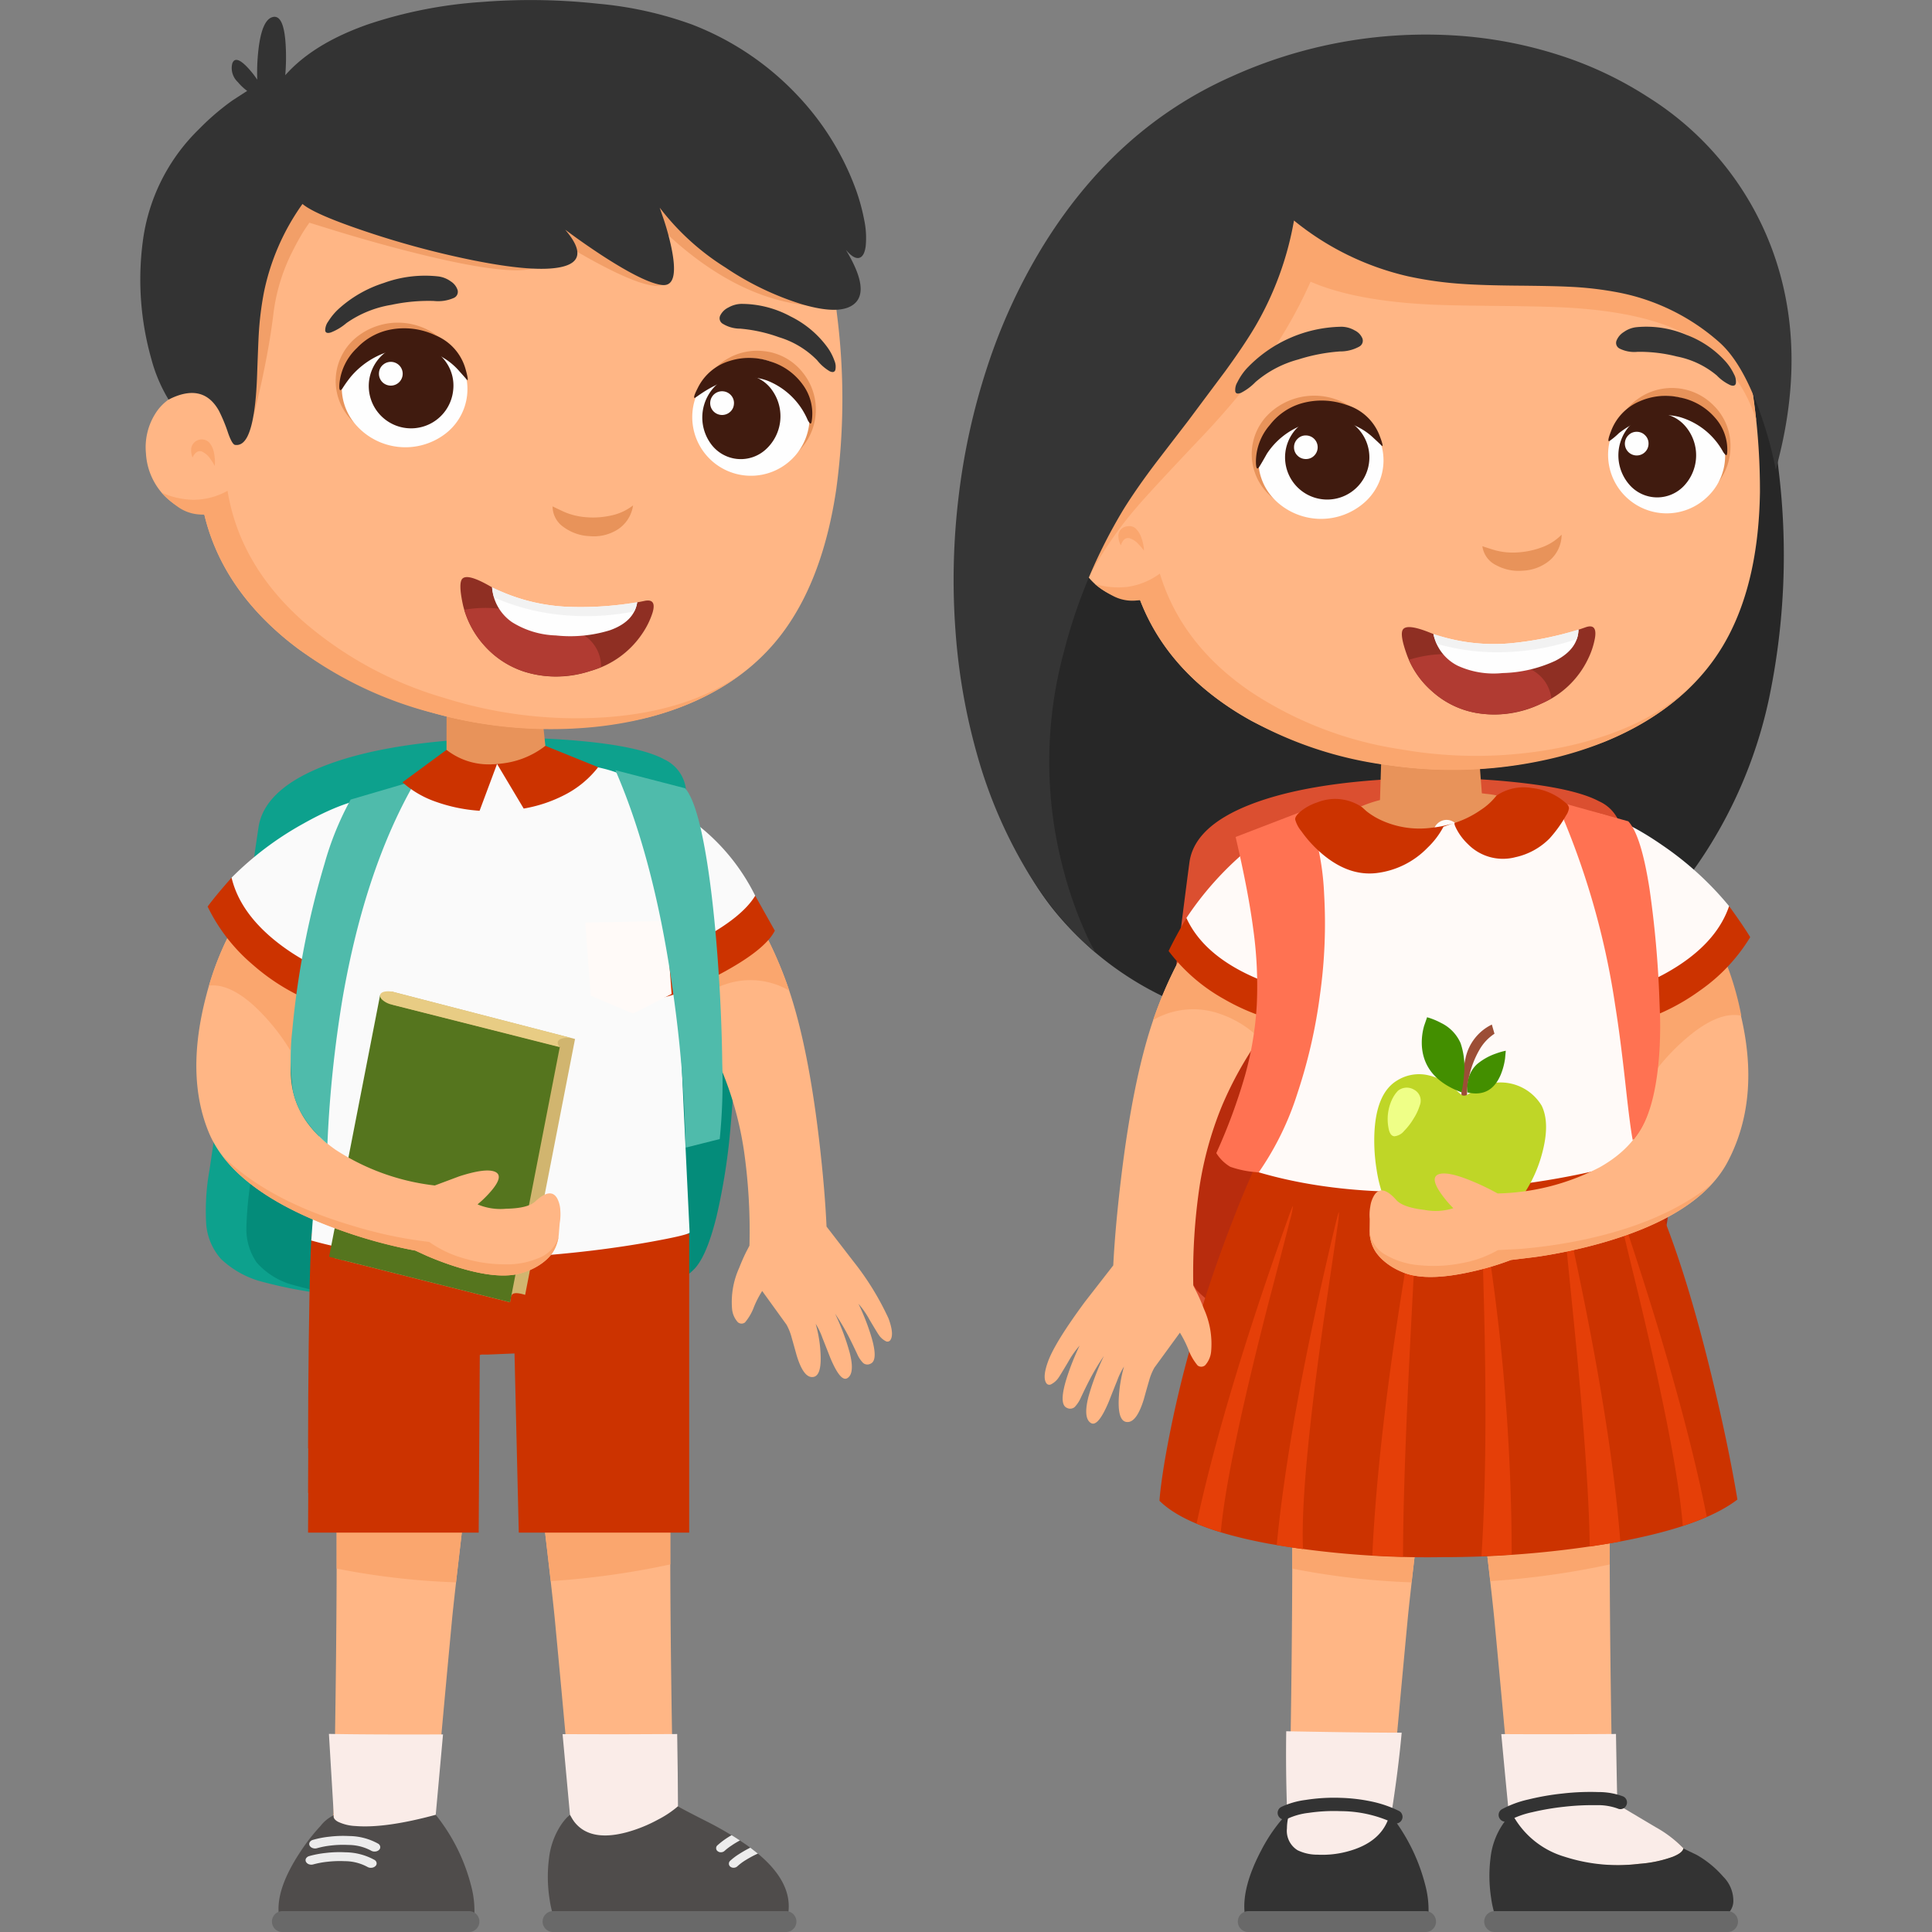 <svg xmlns="http://www.w3.org/2000/svg" xmlns:xlink="http://www.w3.org/1999/xlink" width="274" height="274" viewBox="0 0 274 274">
  <rect x="0" y="0" width="274" height="274" fill="#808080" stroke="none"/>
  <defs>
    <clipPath id="clip-path">
      <rect id="Rectangle_3071" data-name="Rectangle 3071" width="274" height="274" transform="translate(146 959)" fill="#fff" stroke="#707070" stroke-width="1"/>
    </clipPath>
  </defs>
  <g id="Mask_Group_60" data-name="Mask Group 60" transform="translate(-146 -959)" clip-path="url(#clip-path)">
    <g id="Level_01" data-name="Level 01" transform="translate(165.92 959)">
      <g id="Group_12166" data-name="Group 12166" transform="translate(0 0)">
        <path id="Path_4013" data-name="Path 4013" d="M350.623,385.571q2.184,4.893,1.069,18.854-.359,4.4-1.244,11.97-1,8.57-1.244,11.1-1.263,13.389-2.525,27.681a5.126,5.126,0,0,1-.774,4.193,7.12,7.12,0,0,1-3.354,2.414,12.176,12.176,0,0,1-4.3.774,8.02,8.02,0,0,1-3.64-.718,4.517,4.517,0,0,1-2.5-4.037,8.266,8.266,0,0,1,.1-1.852l.175-.774q.221-9.6.35-21.609.258-24.032-.175-36.094-.239-6.773,2.046-11.085a10.016,10.016,0,0,1,5.428-5,8.416,8.416,0,0,1,6.2.065A7.688,7.688,0,0,1,350.623,385.571Z" transform="translate(-305.005 -197.922)" fill="#ffb685" fill-rule="evenodd"/>
        <path id="Path_4014" data-name="Path 4014" d="M350.833,385.571q1.981,4.423,1.272,16.033-.267,4.249-.949,10.431-.387,3.53-1.189,10.3a105.668,105.668,0,0,1-16.928-1.954q.037-14.744-.267-22.908-.239-6.773,2.046-11.085a10.016,10.016,0,0,1,5.428-5,8.416,8.416,0,0,1,6.2.065A7.688,7.688,0,0,1,350.833,385.571Z" transform="translate(-305.215 -197.922)" fill="#faa66e" fill-rule="evenodd"/>
        <path id="Path_4015" data-name="Path 4015" d="M380.4,381.452a8.44,8.44,0,0,1,6.211-.065,9.983,9.983,0,0,1,5.419,5q2.285,4.312,2.046,11.085-.424,12.061-.166,35.394.138,11.657.35,20.908,1.695,1,5.768,3.262a16.421,16.421,0,0,1,4.211,3.032q-.074.608-1.484,1.179a17.639,17.639,0,0,1-4.755,1,24.728,24.728,0,0,1-10.625-1.014,12.425,12.425,0,0,1-7.409-6.064q-1.262-14.293-2.534-27.681-.249-2.607-1.244-11.1-.885-7.593-1.235-11.97-1.124-13.97,1.069-18.854A7.686,7.686,0,0,1,380.4,381.452Z" transform="translate(-318.675 -197.923)" fill="#ffb685" fill-rule="evenodd"/>
        <path id="Path_4016" data-name="Path 4016" d="M380.4,381.452a8.44,8.44,0,0,1,6.211-.065,9.983,9.983,0,0,1,5.419,5q2.285,4.312,2.046,11.085-.286,8.164-.258,22.318a115.872,115.872,0,0,1-16.946,2.368q-.8-6.755-1.189-10.265-.672-6.128-.931-10.376-.7-11.536,1.272-15.951A7.683,7.683,0,0,1,380.4,381.452Z" transform="translate(-318.672 -197.923)" fill="#faa66e" fill-rule="evenodd"/>
        <path id="Path_4017" data-name="Path 4017" d="M321.93,269.682q6.755-2.8,17.527-3.787a106.07,106.07,0,0,1,18.835-.074q9.049.774,12.541,2.672a5.369,5.369,0,0,1,3,5.934q-.415,2.948-3.492,8.275-.018.027-2.7,4.525-1.64,2.745-2.543,4.533-2.6,5.133-2.239,8.3a44.312,44.312,0,0,1-1.88,19.434,37.666,37.666,0,0,1-8.754,14.366,35.954,35.954,0,0,1-12.882,8.589,30.512,30.512,0,0,1-14.283,2.074,63.139,63.139,0,0,1-11.1-1.908,13.38,13.38,0,0,1-5.981-3.253,8.448,8.448,0,0,1-2.128-5.123,32.644,32.644,0,0,1,.479-7.529q.645-4.221,3.373-23.544,2.8-19.886,3.576-25.037Q314.059,272.953,321.93,269.682Z" transform="translate(-296.538 -160.792)" fill="#0da18d" fill-rule="evenodd"/>
        <path id="Path_4018" data-name="Path 4018" d="M320.528,301.219l4.054-19.379q18.1-6.644,27.3-8.413a43.292,43.292,0,0,1,9.989-.9,20.492,20.492,0,0,1,7.925,1.824,38.418,38.418,0,0,1,4.7,2.552,15.139,15.139,0,0,1,3.6,3.28q3.133,4.008,4.4,12.625a112.382,112.382,0,0,1,1.078,14.836,145.927,145.927,0,0,1-.6,15.2,88.251,88.251,0,0,1-1.99,12.735q-1.373,5.566-3.115,7.418-4.312,4.579-22.3,5.1-6.377.184-13.85-.166-5.455-.257-9.869-.7a56.4,56.4,0,0,1-10.791-1.9,10.483,10.483,0,0,1-5.3-3.225,8.364,8.364,0,0,1-1.447-5.1,52.779,52.779,0,0,1,.784-7.51Q316.244,322.081,320.528,301.219Z" transform="translate(-299.284 -163.063)" fill="#048c7a" fill-rule="evenodd"/>
        <path id="Path_4019" data-name="Path 4019" d="M332.21,485.254l-.691-11.537q5.353.111,16.181.074l-1.032,11.4a5.465,5.465,0,0,1-.866,4.386,8.533,8.533,0,0,1-3.547,2.829,12.942,12.942,0,0,1-4.506,1.188,7.031,7.031,0,0,1-3.732-.525,4.831,4.831,0,0,1-2.571-4.414,7.364,7.364,0,0,1,.2-2.221A2.194,2.194,0,0,1,332.21,485.254Z" transform="translate(-304.791 -227.813)" fill="#faece8" fill-rule="evenodd"/>
        <path id="Path_4020" data-name="Path 4020" d="M324.206,495.747a26.952,26.952,0,0,1,2.764-3.521,5.221,5.221,0,0,1,1.889-1.529q-.148.516.608.93a6.417,6.417,0,0,0,2.479.6q4.239.341,11.371-1.594a26.541,26.541,0,0,1,4.994,9.971,13.8,13.8,0,0,1,.489,4.156H321.063Q320.639,501.082,324.206,495.747Z" transform="translate(-301.44 -233.256)" fill="#4f4c4b" fill-rule="evenodd"/>
        <path id="Path_4021" data-name="Path 4021" d="M321.119,510.782h26.465a1.449,1.449,0,0,1,1.05.433,1.421,1.421,0,0,1,.433,1.042,1.478,1.478,0,0,1-1.483,1.483H321.119a1.417,1.417,0,0,1-1.041-.433,1.451,1.451,0,0,1-.433-1.051,1.479,1.479,0,0,1,1.474-1.474Z" transform="translate(-300.998 -239.74)" fill="#696969" fill-rule="evenodd"/>
        <path id="Path_4022" data-name="Path 4022" d="M328.557,496.788a.994.994,0,0,1-.627-.018.762.762,0,0,1-.433-.35.5.5,0,0,1,.018-.488.744.744,0,0,1,.452-.323,13.484,13.484,0,0,1,2.341-.451,16.383,16.383,0,0,1,2.783-.092,8.588,8.588,0,0,1,4.119,1.078.594.594,0,0,1,.3.424.521.521,0,0,1-.166.461.877.877,0,0,1-.553.231.955.955,0,0,1-.6-.138,6.812,6.812,0,0,0-3.2-.792,14.752,14.752,0,0,0-2.424.074A11.946,11.946,0,0,0,328.557,496.788Z" transform="translate(-303.507 -234.675)" fill="#ececec" fill-rule="evenodd"/>
        <path id="Path_4023" data-name="Path 4023" d="M327.787,500.175a1,1,0,0,1-.617-.009.764.764,0,0,1-.433-.35.509.509,0,0,1,.009-.489A.779.779,0,0,1,327.2,499a14.173,14.173,0,0,1,2.341-.443,16.426,16.426,0,0,1,2.783-.092,8.689,8.689,0,0,1,4.128,1.078.6.6,0,0,1,.3.424.512.512,0,0,1-.175.461.875.875,0,0,1-.553.231.957.957,0,0,1-.6-.138,6.81,6.81,0,0,0-3.2-.8,15.523,15.523,0,0,0-2.424.083A12.65,12.65,0,0,0,327.787,500.175Z" transform="translate(-303.262 -235.768)" fill="#ececec" fill-rule="evenodd"/>
        <path id="Path_4024" data-name="Path 4024" d="M381.469,485.208l-1.05-11.445q7.713.047,16.255-.018.1,6.017.111,10.257l-9.574,11.481Z" transform="translate(-320.554 -227.822)" fill="#faece8" fill-rule="evenodd"/>
        <path id="Path_4025" data-name="Path 4025" d="M400.059,491.1a48.881,48.881,0,0,1,5.418,3.216q6.571,4.608,5.981,9.547L408.03,505.4l-29.957-1.143a14.491,14.491,0,0,1-.5-2.313,20.341,20.341,0,0,1-.074-5.658,10.878,10.878,0,0,1,1.7-4.773,7.824,7.824,0,0,1,.885-1.1l.387-.341q2.046,4.064,8.026,2.479a20.523,20.523,0,0,0,4.423-1.779,14.621,14.621,0,0,0,2.865-1.907Q396.8,489.456,400.059,491.1Z" transform="translate(-319.563 -232.688)" fill="#4f4c4b" fill-rule="evenodd"/>
        <path id="Path_4026" data-name="Path 4026" d="M417.66,499.222a7.532,7.532,0,0,0-1.262.931.743.743,0,0,1-.479.2.727.727,0,0,1-.5-.138.535.535,0,0,1-.221-.414.548.548,0,0,1,.184-.433,8.409,8.409,0,0,1,1.253-.949,17.015,17.015,0,0,1,1.6-.912q.13.092,1.078.838A14.33,14.33,0,0,0,417.66,499.222Z" transform="translate(-331.746 -235.468)" fill="#ececec" fill-rule="evenodd"/>
        <path id="Path_4027" data-name="Path 4027" d="M415.909,495.645a12.511,12.511,0,0,0-1.216.737,7.586,7.586,0,0,0-.958.737.744.744,0,0,1-.479.2.689.689,0,0,1-.5-.147.505.505,0,0,1-.221-.405.513.513,0,0,1,.184-.433,11.337,11.337,0,0,1,2.009-1.437Q415.088,495.111,415.909,495.645Z" transform="translate(-330.889 -234.629)" fill="#ececec" fill-rule="evenodd"/>
        <path id="Path_4028" data-name="Path 4028" d="M376.679,511.215a1.418,1.418,0,0,1,1.042-.433h33.044a1.479,1.479,0,0,1,1.475,1.474,1.447,1.447,0,0,1-.433,1.05,1.418,1.418,0,0,1-1.042.433H377.721a1.418,1.418,0,0,1-1.042-.433,1.451,1.451,0,0,1-.433-1.05A1.423,1.423,0,0,1,376.679,511.215Z" transform="translate(-319.212 -239.74)" fill="#696969" fill-rule="evenodd"/>
        <path id="Path_4029" data-name="Path 4029" d="M381.253,369.126v42.387H357.084l-.606-25.406-3.817.158h-.921v.026l-.184.026-.158,25.2H327.2q0-2.948.026-5.634H327.2q0-3.317.026-6.319H327.2q0-3.817.026-7.24.053-7.95.158-13.585.105-6.135.316-9.61h53.55Z" transform="translate(-303.43 -194.157)" fill="#c30" fill-rule="evenodd"/>
        <path id="Path_4030" data-name="Path 4030" d="M356.166,250.636l13.03,2,1.364,12.873-7.031,1.594-7.39-.037Z" transform="translate(-312.741 -156.029)" fill="#e8935a" fill-rule="evenodd"/>
        <path id="Path_4031" data-name="Path 4031" d="M350.924,271.579a10.936,10.936,0,0,1,3.262-.7,14.528,14.528,0,0,1,3.621.442q1.2.267,3.437.848a8.857,8.857,0,0,0,2.976.249,3.315,3.315,0,0,0,2.276-1.373q5.971.7,8.966,3.714,3.446,3.455,3.7,10.569.46,12.32,2.368,52.027-.359.378-5.685,1.336-6.34,1.133-13.426,1.76-21.01,1.853-34.546-1.981.783-10.855,1.723-22.733,1.889-23.765,2.709-28.9a18.22,18.22,0,0,1,3.676-8.8,16.5,16.5,0,0,1,7.16-4.985,2.533,2.533,0,0,0,2.092.581,10.961,10.961,0,0,0,2.654-.811Q350.629,271.68,350.924,271.579Z" transform="translate(-303.647 -162.542)" fill="#fafafa" fill-rule="evenodd"/>
        <path id="Path_4032" data-name="Path 4032" d="M353.566,272.628q-2.11.9-2.995,1.17a3.993,3.993,0,0,1-2.341.138,19.886,19.886,0,0,1,6.626-2.672,42.015,42.015,0,0,1,8-1.262,37.17,37.17,0,0,1,6.321.12,10.935,10.935,0,0,1,4.967,1.474,2.9,2.9,0,0,1-2.323,1.023,13.266,13.266,0,0,1-3.308-.507q-2.525-.709-3.852-1.023a16.306,16.306,0,0,0-3.916-.516,13.194,13.194,0,0,0-3.723.691Q355.8,271.66,353.566,272.628Z" transform="translate(-310.197 -162.236)" fill="#e8935a" fill-rule="evenodd"/>
        <path id="Path_4033" data-name="Path 4033" d="M360.258,122.9a45.982,45.982,0,0,1,14.449,6.985,40.264,40.264,0,0,1,10.975,11.97,42.3,42.3,0,0,1,5.594,16.918,94.59,94.59,0,0,1-.092,24.917q-1.806,12.191-7.178,19.757-6.515,9.187-19.48,12.569a61.694,61.694,0,0,1-49.512-9.611q-10.8-8.035-13.453-19.157a8.925,8.925,0,0,1-6-3.032,9.41,9.41,0,0,1-2.276-5.639,8.971,8.971,0,0,1,1.355-5.667,6.844,6.844,0,0,1,4.893-3.142,40.867,40.867,0,0,1,.93-17.8,39.39,39.39,0,0,1,8.266-15.37,42.909,42.909,0,0,1,14.845-10.984,54.167,54.167,0,0,1,20.678-4.663A50.876,50.876,0,0,1,360.258,122.9Z" transform="translate(-292.507 -114.287)" fill="#ffb685" fill-rule="evenodd"/>
        <path id="Path_4034" data-name="Path 4034" d="M305.927,213.776q1.7,10.422,10.606,18.411a53.106,53.106,0,0,0,20.208,10.984,62.122,62.122,0,0,0,23.1,2.7q11.887-.912,19.314-6.4-8.109,6.266-20.4,7.712a61.97,61.97,0,0,1-23.691-1.9,54.728,54.728,0,0,1-20.779-10.394q-9.243-7.639-11.657-17.757a5.863,5.863,0,0,1-3.566-.958,14.517,14.517,0,0,1-2.488-2.138,11.735,11.735,0,0,0,4.487,1.014A10.063,10.063,0,0,0,305.927,213.776Z" transform="translate(-293.575 -144.168)" fill="#faa66e" fill-rule="evenodd"/>
        <path id="Path_4035" data-name="Path 4035" d="M383.081,218.5a11.646,11.646,0,0,0,3.345-.2,7.629,7.629,0,0,0,3.317-1.474,4.875,4.875,0,0,1-2.276,3.474,6.338,6.338,0,0,1-3.88.885,6.7,6.7,0,0,1-3.658-1.263,3.563,3.563,0,0,1-1.6-2.958q1.548.756,1.963.912A9.766,9.766,0,0,0,383.081,218.5Z" transform="translate(-319.881 -145.148)" fill="#e8935a" fill-rule="evenodd"/>
        <path id="Path_4036" data-name="Path 4036" d="M302.947,205.591a2.789,2.789,0,0,1-.194-1.2,1.5,1.5,0,0,1,2.663-.8,3.28,3.28,0,0,1,.581,1.382,6.986,6.986,0,0,1,.129,1.253q0,.571-.055.526a6.2,6.2,0,0,0-.59-.94,2.888,2.888,0,0,0-1.216-1.069Q303.481,204.485,302.947,205.591Z" transform="translate(-295.561 -140.711)" fill="#faa66e" fill-rule="evenodd"/>
        <path id="Path_4037" data-name="Path 4037" d="M363.18,233.063a24.522,24.522,0,0,0,11.362,3.133,46.225,46.225,0,0,0,10.68-1.014q1.686-.322,1.087,1.687a11.421,11.421,0,0,1-1.373,2.838,13.021,13.021,0,0,1-7.492,5.437,15.131,15.131,0,0,1-9.4.065,13.25,13.25,0,0,1-8.6-9.335q-.709-3.189-.111-3.824Q360.065,231.284,363.18,233.063Z" transform="translate(-313.683 -149.974)" fill="#8f2f23" fill-rule="evenodd"/>
        <path id="Path_4038" data-name="Path 4038" d="M359.861,238.534a17.458,17.458,0,0,1,4.967-.156,31.758,31.758,0,0,1,6.524,1.179,16.194,16.194,0,0,1,5.639,2.691,5.278,5.278,0,0,1,2.276,4.4,16.234,16.234,0,0,1-5.483,1.3,14.651,14.651,0,0,1-5.483-.663,12.579,12.579,0,0,1-5.612-3.7A12.926,12.926,0,0,1,359.861,238.534Z" transform="translate(-313.939 -152.054)" fill="#b13b32" fill-rule="evenodd"/>
        <path id="Path_4039" data-name="Path 4039" d="M382.391,240.043a19.044,19.044,0,0,1-7.667.737,12.428,12.428,0,0,1-6.211-1.88,6.569,6.569,0,0,1-2.838-4.949,26.521,26.521,0,0,0,10.634,2.764,47.285,47.285,0,0,0,9.952-.645Q385.838,238.817,382.391,240.043Z" transform="translate(-315.81 -150.66)" fill="#fefefe" fill-rule="evenodd"/>
        <path id="Path_4040" data-name="Path 4040" d="M385.848,237.37a35.21,35.21,0,0,1-11.795.323,31.368,31.368,0,0,1-8.09-2.295,7.5,7.5,0,0,1-.285-1.447,26.521,26.521,0,0,0,10.634,2.764,47.285,47.285,0,0,0,9.952-.645A4.255,4.255,0,0,1,385.848,237.37Z" transform="translate(-315.811 -150.66)" fill="#f2f2f2" fill-rule="evenodd"/>
        <path id="Path_4041" data-name="Path 4041" d="M423.629,187.606a8.336,8.336,0,1,1-5.6-3.069A8.048,8.048,0,0,1,423.629,187.606Z" transform="translate(-329.679 -134.743)" fill="#e8935a" fill-rule="evenodd"/>
        <path id="Path_4042" data-name="Path 4042" d="M350.746,187.935a7.775,7.775,0,0,1-3.225,5.584,9.366,9.366,0,0,1-12.541-1.354,7.974,7.974,0,0,1,1.272-11.739,9.338,9.338,0,0,1,12.541,1.355A7.8,7.8,0,0,1,350.746,187.935Z" transform="translate(-305.285 -132.851)" fill="#e8935a" fill-rule="evenodd"/>
        <path id="Path_4043" data-name="Path 4043" d="M348.789,194.928a9.341,9.341,0,0,1-12.532-1.364,7.985,7.985,0,0,1,1.272-11.749,9.341,9.341,0,0,1,12.532,1.364,7.985,7.985,0,0,1-1.272,11.749Z" transform="translate(-305.696 -133.301)" fill="#fefefe" fill-rule="evenodd"/>
        <path id="Path_4044" data-name="Path 4044" d="M351.861,189.658a6,6,0,1,1-1.29-4.4A5.775,5.775,0,0,1,351.861,189.658Z" transform="translate(-307.516 -134.269)" fill="#401b0f" fill-rule="evenodd"/>
        <path id="Path_4045" data-name="Path 4045" d="M422.342,189.2a8.323,8.323,0,1,1-5.594-3.069A8.065,8.065,0,0,1,422.342,189.2Z" transform="translate(-329.268 -135.254)" fill="#fefefe" fill-rule="evenodd"/>
        <path id="Path_4046" data-name="Path 4046" d="M415.834,189.508a5.153,5.153,0,0,1,3.7,2.175,6.355,6.355,0,0,1-.912,8.422,5.243,5.243,0,0,1-7.787-.839,6.342,6.342,0,0,1,.913-8.432A5.164,5.164,0,0,1,415.834,189.508Z" transform="translate(-329.957 -136.349)" fill="#401b0f" fill-rule="evenodd"/>
        <path id="Path_4047" data-name="Path 4047" d="M351.629,185.542q.488,1.732.231,1.585-.562-.654-1.042-1.179a9.246,9.246,0,0,0-7.722-3.253,10.256,10.256,0,0,0-4.11,1.106,11.606,11.606,0,0,0-3.566,2.792,17.8,17.8,0,0,0-1.272,1.769q-.5.618-.4-.691a8.01,8.01,0,0,1,2.5-5.1,8.791,8.791,0,0,1,4.7-2.589,10.352,10.352,0,0,1,6.432.811A7.3,7.3,0,0,1,351.629,185.542Z" transform="translate(-305.532 -133.231)" fill="#401b0f" fill-rule="evenodd"/>
        <path id="Path_4048" data-name="Path 4048" d="M343.523,190.173a1.676,1.676,0,0,1-1.493-1.852,1.607,1.607,0,0,1,.617-1.133,1.684,1.684,0,1,1,.876,2.985Z" transform="translate(-308.198 -135.494)" fill="#fefefe" fill-rule="evenodd"/>
        <path id="Path_4049" data-name="Path 4049" d="M411.913,193.328a1.7,1.7,0,0,1,2.377.257,1.632,1.632,0,0,1,.359,1.235,1.608,1.608,0,0,1-.617,1.133,1.7,1.7,0,0,1-2.377-.258,1.69,1.69,0,0,1,.258-2.367Z" transform="translate(-330.486 -137.469)" fill="#fefefe" fill-rule="evenodd"/>
        <path id="Path_4050" data-name="Path 4050" d="M408.445,190.246a7.387,7.387,0,0,1,4.5-3.824,9.19,9.19,0,0,1,5.787.065,8.833,8.833,0,0,1,4.589,3.271,6.891,6.891,0,0,1,1.281,5.2q-.065.46-.258.3a2.031,2.031,0,0,1-.35-.553,10.359,10.359,0,0,0-5.677-5.492q-4.054-1.465-8.772,1.437-.6.369-1.465.986Q407.643,191.813,408.445,190.246Z" transform="translate(-329.405 -135.226)" fill="#401b0f" fill-rule="evenodd"/>
        <path id="Path_4051" data-name="Path 4051" d="M332.67,173.511a17.349,17.349,0,0,1,6.4-3.686,17.073,17.073,0,0,1,7.722-.94,3.836,3.836,0,0,1,1.8.71,2.3,2.3,0,0,1,.967,1.235.95.95,0,0,1-.571,1.124,5.558,5.558,0,0,1-2.8.415,25.058,25.058,0,0,0-6.036.553,15.358,15.358,0,0,0-6.358,2.58,7.689,7.689,0,0,1-2.22,1.336q-.719.212-.792-.267a2.15,2.15,0,0,1,.433-1.3A8.553,8.553,0,0,1,332.67,173.511Z" transform="translate(-304.579 -129.686)" fill="#333" fill-rule="evenodd"/>
        <path id="Path_4052" data-name="Path 4052" d="M416.323,174.686a14.667,14.667,0,0,1,7.012,1.788,14.207,14.207,0,0,1,5.2,4.358,7.462,7.462,0,0,1,1,1.9,2.154,2.154,0,0,1,.129,1.336q-.175.46-.792.175a6.489,6.489,0,0,1-1.788-1.566,12.7,12.7,0,0,0-5.4-3.262,21.569,21.569,0,0,0-5.51-1.217,4.729,4.729,0,0,1-2.516-.719.9.9,0,0,1-.295-1.179,2.487,2.487,0,0,1,1.152-1.106A3.87,3.87,0,0,1,416.323,174.686Z" transform="translate(-331.119 -131.589)" fill="#333" fill-rule="evenodd"/>
        <path id="Path_4053" data-name="Path 4053" d="M351.035,122.135a82.3,82.3,0,0,1,16.448,2.22,35.918,35.918,0,0,1,17.259,10.127,43.016,43.016,0,0,1,9.491,14.218q.535,1.327,1.548,3.787a11.511,11.511,0,0,1,.811,3.105,2.036,2.036,0,0,1-.857,1.981,5.5,5.5,0,0,1-3.428.378q-11.2-1.272-22.005-12.385a67.733,67.733,0,0,1-6.321-7.51l-.479-.7.249.378q2.4,3.658,4.22,6.736,5.87,9.906,3.99,10.606t-8.376-2.672q-2.027-1.05-4.276-2.387l-1.843-1.124-2.258-2.221L334.227,130.98l3.907,3.16q4.617,3.815,8.127,7.086,11.233,10.459,7.28,11.528t-18.181-2.608Q330.91,149,325.97,147.5l-4.054-1.253-.682,1q-.821,1.3-1.548,2.746a26.724,26.724,0,0,0-2.838,8.938q-.507,4.34-1.7,9.869-.609,2.764-1.106,4.663a27.963,27.963,0,0,1-3.64-12.034,52.092,52.092,0,0,1,.608-13.3,60.351,60.351,0,0,1,3.1-11.666,22.525,22.525,0,0,1,3.852-7.114q1.87-1.982,6.653-3.714a58.062,58.062,0,0,1,11.583-2.737A84.868,84.868,0,0,1,351.035,122.135Z" transform="translate(-297.963 -114.663)" fill="#f29f68" fill-rule="evenodd"/>
        <path id="Path_4054" data-name="Path 4054" d="M353.972,144.879l-1.585-1.161q3.751,4.386-.627,5.308-3.658.774-12.247-.931a125.9,125.9,0,0,1-15.121-4.027q-7.519-2.506-9.26-4a32.85,32.85,0,0,0-5.474,12.56,45.2,45.2,0,0,0-.728,5.9q-.065,1.041-.24,5.925-.231,6.339-1.373,8.6-.682,1.336-1.742,1.188-.415-.055-.986-1.668a22.77,22.77,0,0,0-1.3-3.16q-2.276-4.082-7.151-1.6a22.015,22.015,0,0,1-2.442-5.759,41.3,41.3,0,0,1-1.235-16.485,27.023,27.023,0,0,1,8.008-16.126,34.829,34.829,0,0,1,4.727-4.054l2.092-1.355a7.315,7.315,0,0,1-1.317-1.244,2.714,2.714,0,0,1-.792-2.663q.442-1.17,2.036.451a13.306,13.306,0,0,1,1.5,1.862,28.849,28.849,0,0,1,.166-4.221q.489-4.294,2.046-4.663t1.816,3.907a30.378,30.378,0,0,1-.055,4.349q3.99-4.515,11.786-7.234a64.053,64.053,0,0,1,16.034-3.151,88.246,88.246,0,0,1,16.522.24,52.739,52.739,0,0,1,13.232,2.912,40.536,40.536,0,0,1,15.25,10.284,38.7,38.7,0,0,1,7.75,12.238,28.471,28.471,0,0,1,1.53,5.224,12.264,12.264,0,0,1,.212,3.751q-.2,1.456-.931,1.64-.765.184-1.88-1.143,3.428,5.676,1.253,7.612-1.926,1.723-7.418.129a41.275,41.275,0,0,1-10.929-5.243,35.276,35.276,0,0,1-9.307-8.477l.608,1.778a36.887,36.887,0,0,1,1.05,3.889q1.161,5.6-1.327,5.3t-8.358-4.091Q355.925,146.272,353.972,144.879Z" transform="translate(-292.152 -111.143)" fill="#333" fill-rule="evenodd"/>
        <path id="Path_4055" data-name="Path 4055" d="M392.534,287.192a7.881,7.881,0,0,1,5.888-2.82,6.615,6.615,0,0,1,4.985,2.34l1.327,1.4a49.111,49.111,0,0,1,3.235,4.045,56.853,56.853,0,0,1,7.842,15.214q2.737,8.137,4.294,21.618.774,6.736,1,11.85l3.824,4.958a39.544,39.544,0,0,1,4.976,8.09q.8,2.193.276,3.013a.494.494,0,0,1-.673.193,2.667,2.667,0,0,1-1.032-.949q-.166-.231-1.3-2.138a12.208,12.208,0,0,0-1.539-2.212,32.822,32.822,0,0,1,1.76,4.46q1.088,3.538-.037,4.027a.937.937,0,0,1-1.06-.092,4.317,4.317,0,0,1-.866-1.317q-.673-1.429-1.162-2.387a31.509,31.509,0,0,0-1.954-3.289,33.191,33.191,0,0,1,2.083,5.565q.738,2.94-.36,3.585-.958.562-2.414-2.921-.756-1.935-1.106-2.8a9.986,9.986,0,0,0-.958-2,18.534,18.534,0,0,1,.71,4.654q.074,3-1.29,2.9-1.216-.083-2.128-3.115-.461-1.667-.682-2.433a8.1,8.1,0,0,0-.737-1.871l-3.456-4.782a14.186,14.186,0,0,0-1.152,2.22,7.319,7.319,0,0,1-1.29,2.239.8.8,0,0,1-1.014-.037,3.227,3.227,0,0,1-.82-1.926,11.711,11.711,0,0,1,1.014-5.778q.433-1.125.986-2.249l.47-.9a80.151,80.151,0,0,0-.774-13.426,48.383,48.383,0,0,0-2.958-10.947,49.207,49.207,0,0,0-5.335-9.639A89.573,89.573,0,0,0,393.223,300a9.174,9.174,0,0,1-1.52-2.378,12.74,12.74,0,0,1-1.032-3.354A7.915,7.915,0,0,1,392.534,287.192Z" transform="translate(-323.805 -166.885)" fill="#ffb685" fill-rule="evenodd"/>
        <path id="Path_4056" data-name="Path 4056" d="M392.534,287.192a7.881,7.881,0,0,1,5.888-2.82,6.615,6.615,0,0,1,4.985,2.34l1.327,1.4a49.111,49.111,0,0,1,3.235,4.045,56.853,56.853,0,0,1,7.842,15.214,10.942,10.942,0,0,0-9.058-.885,14.254,14.254,0,0,0-5.437,3.317,89.155,89.155,0,0,0-8.091-9.8,9.175,9.175,0,0,1-1.52-2.378,12.739,12.739,0,0,1-1.032-3.354A7.912,7.912,0,0,1,392.534,287.192Z" transform="translate(-323.805 -166.885)" fill="#faa66e" fill-rule="evenodd"/>
        <path id="Path_4057" data-name="Path 4057" d="M396.07,307.746a26.485,26.485,0,0,0,9.03-3.28,35.513,35.513,0,0,0,7.676-6.017l2.783,4.957q-1.4,2.774-7.86,6.2a46.27,46.27,0,0,1-5.142,2.358,17.235,17.235,0,0,1-3.833,1.125Z" transform="translate(-325.591 -171.414)" fill="#c30" fill-rule="evenodd"/>
        <path id="Path_4058" data-name="Path 4058" d="M389.985,274.542a35.67,35.67,0,0,1,10.173,6.285,29.135,29.135,0,0,1,7.989,9.906q-1.787,2.948-7.261,5.953a35.336,35.336,0,0,1-10.1,3.852,29.649,29.649,0,0,1-5.612-6.948,25.149,25.149,0,0,1-3.17-7.861,10.12,10.12,0,0,1,.5-6.681q1.483-2.9,5.418-3.409a1.7,1.7,0,0,0,1-.765A.85.85,0,0,1,389.985,274.542Z" transform="translate(-320.962 -163.699)" fill="#fafafa" fill-rule="evenodd"/>
        <path id="Path_4059" data-name="Path 4059" d="M391.946,316.86l-6.008-2.543-.765-10.358,11.472-.24.765,10.358Z" transform="translate(-322.084 -173.111)" fill="#fffaf8" fill-rule="evenodd"/>
        <path id="Path_4060" data-name="Path 4060" d="M391.464,272.2l9.887,2.562q1.566,1.751,2.811,8.662,1.078,6.008,1.76,14.845.608,7.961.7,15.526a81.2,81.2,0,0,1-.36,10.717l-4.838,1.216a176.235,176.235,0,0,0-1.575-20.54Q397.26,285.514,391.464,272.2Z" transform="translate(-324.109 -162.968)" fill="#4fbbab" fill-rule="evenodd"/>
        <path id="Path_4061" data-name="Path 4061" d="M366.868,325.207l-7.077,36.288q-1.465-.452-1.843-.055a.926.926,0,0,0-.2.489q-.036.194-.092.618L332.81,356.3l8.017-37.836Z" transform="translate(-305.235 -177.855)" fill="#d1b56f" fill-rule="evenodd"/>
        <path id="Path_4062" data-name="Path 4062" d="M338.834,319.1l2.129-.267-7.382,37.882L331.6,356.2Z" transform="translate(-304.846 -177.972)" fill="#55751e" fill-rule="evenodd"/>
        <path id="Path_4063" data-name="Path 4063" d="M364.711,327.082l-7.058,36.223-24.844-6.248,7.059-36.233Z" transform="translate(-305.234 -178.615)" fill="#55751e" fill-rule="evenodd"/>
        <path id="Path_4064" data-name="Path 4064" d="M342.667,319.724q-.479-.4-.405-.756c.049-.246.264-.409.645-.489a2.888,2.888,0,0,1,1.318.074l25.423,6.579a2.712,2.712,0,0,0-1.816.083q-.709.369-.092,1.134l-23.857-6.036A3.114,3.114,0,0,1,342.667,319.724Z" transform="translate(-308.273 -177.845)" fill="#e8cc84" fill-rule="evenodd"/>
        <path id="Path_4065" data-name="Path 4065" d="M307.815,307.248q1.309-2.82,1.788-2.93l11.316,5.888q-.01.037-.489,1-.581,1.272-1.1,2.737a39.719,39.719,0,0,0-2.055,10.016q-.6,7.593,6.321,12.412a32.55,32.55,0,0,0,14.062,5.059l3.474-1.3q3.732-1.2,5.041-.654t-.442,2.644a15.387,15.387,0,0,1-2.009,1.99,8.322,8.322,0,0,0,4.054.617q3.078-.055,4.119-1.023,2.23-2.083,3.142-.405a4.111,4.111,0,0,1,.424,1.686,7.054,7.054,0,0,1-.083,1.742q-.046.5-.138,1.686a6.483,6.483,0,0,1-.516,1.9q-1.078,2.276-4.543,3.465-3.354,1.142-9.666-.875-1.963-.627-4-1.5l-1.631-.747q-1.512-.257-3.861-.857a73.257,73.257,0,0,1-8.874-2.819q-13.37-5.262-16.586-13.177-3.29-8.091-.295-19.4A42.711,42.711,0,0,1,307.815,307.248Z" transform="translate(-295.914 -173.303)" fill="#ffb685" fill-rule="evenodd"/>
        <path id="Path_4066" data-name="Path 4066" d="M356.987,364.207a5.575,5.575,0,0,1-1.152,2.774,8.324,8.324,0,0,1-3.889,2.424q-3.354,1.142-9.666-.875-1.963-.627-4-1.5l-1.631-.747a66.3,66.3,0,0,1-10.818-2.958q-11.758-4.211-16.513-10.459,6.524,6.4,18.568,9.933a61.076,61.076,0,0,0,10.744,2.258,15.851,15.851,0,0,0,4.985,2.349,20.39,20.39,0,0,0,5.75.829,11.459,11.459,0,0,0,4.966-.968A4.5,4.5,0,0,0,356.987,364.207Z" transform="translate(-297.676 -188.924)" fill="#faa66e" fill-rule="evenodd"/>
        <path id="Path_4067" data-name="Path 4067" d="M308.86,306.843q1.161-2.423,1.594-2.525l11.316,5.888q-.009.055-1.437,3.76a60.346,60.346,0,0,0-2.322,8.3,29.514,29.514,0,0,0-4.912-6.11q-3.658-3.418-6.607-3.068A41.131,41.131,0,0,1,308.86,306.843Z" transform="translate(-296.766 -173.303)" fill="#faa66e" fill-rule="evenodd"/>
        <path id="Path_4068" data-name="Path 4068" d="M309.593,294.671a44.416,44.416,0,0,0,5.852,7.925,22.037,22.037,0,0,0,8.054,5.289l-.488,5.086a29.838,29.838,0,0,1-10.44-5.98,25.226,25.226,0,0,1-6.377-8.219Q307.4,297.14,309.593,294.671Z" transform="translate(-296.67 -170.199)" fill="#c30" fill-rule="evenodd"/>
        <path id="Path_4069" data-name="Path 4069" d="M331.543,277.846a1.58,1.58,0,0,1,1.188.313,3.721,3.721,0,0,0,.958.663,7.551,7.551,0,0,1,5.059,4.58,10.292,10.292,0,0,1-.35,6.856,23.053,23.053,0,0,1-4.34,7.271,27.09,27.09,0,0,1-6.92,5.879,29.824,29.824,0,0,1-9.759-5.225q-5.013-4.064-6.174-8.929a45.132,45.132,0,0,1,10.2-7.676Q327.379,278.214,331.543,277.846Z" transform="translate(-298.283 -164.782)" fill="#fafafa" fill-rule="evenodd"/>
        <path id="Path_4070" data-name="Path 4070" d="M341.34,274.332q-7.179,12.329-10.395,30.8a169.476,169.476,0,0,0-2.165,20.752,16.508,16.508,0,0,1-2.958-3.2,11.5,11.5,0,0,1-1.953-4.423,34.181,34.181,0,0,1-.074-8.45,121.48,121.48,0,0,1,4.579-23.673,42.981,42.981,0,0,1,3.7-9.086Z" transform="translate(-302.265 -163.654)" fill="#4fbbab" fill-rule="evenodd"/>
        <path id="Path_4071" data-name="Path 4071" d="M346.94,272.273l6.247-4.6a9.7,9.7,0,0,0,7.058,2c.037,0,.074-.006.11-.009a12.2,12.2,0,0,0,6.856-2.562l7.482,3.032A14.217,14.217,0,0,1,370.059,274a19.926,19.926,0,0,1-5.925,2l-3.778-6.33-2.478,6.643a22.962,22.962,0,0,1-6.183-1.272A14.008,14.008,0,0,1,346.94,272.273Z" transform="translate(-309.782 -161.328)" fill="#c30" fill-rule="evenodd"/>
      </g>
      <g id="Group_12167" data-name="Group 12167" transform="translate(115.319 4.898)">
        <path id="Path_4072" data-name="Path 4072" d="M546.067,381.452a7.682,7.682,0,0,1,4.386,4.119q2.185,4.884,1.06,18.854-.35,4.377-1.235,11.97-1,8.525-1.244,11.1-1.263,13.389-2.534,27.681a5.126,5.126,0,0,1-.774,4.193,7.062,7.062,0,0,1-3.346,2.414,12.2,12.2,0,0,1-4.312.774,8.018,8.018,0,0,1-3.64-.718,4.52,4.52,0,0,1-2.488-4.037,8.3,8.3,0,0,1,.1-1.852l.175-.774q.221-9.6.35-21.609.258-24.032-.175-36.094-.24-6.773,2.046-11.085a9.978,9.978,0,0,1,5.428-5A8.42,8.42,0,0,1,546.067,381.452Z" transform="translate(-484.626 -202.821)" fill="#ffb685" fill-rule="evenodd"/>
        <path id="Path_4073" data-name="Path 4073" d="M546.277,381.452a7.682,7.682,0,0,1,4.386,4.119q1.972,4.423,1.263,16.033-.258,4.258-.94,10.431-.4,3.53-1.2,10.3a105.327,105.327,0,0,1-16.919-1.954q.037-14.744-.267-22.908-.24-6.773,2.046-11.085a9.978,9.978,0,0,1,5.428-5A8.418,8.418,0,0,1,546.277,381.452Z" transform="translate(-484.836 -202.821)" fill="#faa66e" fill-rule="evenodd"/>
        <path id="Path_4074" data-name="Path 4074" d="M547.084,481.965q-.313,2.2-.553,3.557a4.854,4.854,0,0,1-.783,4.1,6.651,6.651,0,0,1-3.391,2.193,12.223,12.223,0,0,1-4.34.553,8.731,8.731,0,0,1-3.659-.81,4.555,4.555,0,0,1-2.607-3.7,6.47,6.47,0,0,1,.018-1.613l.138-.673q-.074-1.355-.129-3.585-.111-4.459-.046-8.818,11.546.212,16.375.2Q547.72,477.569,547.084,481.965Z" transform="translate(-484.556 -232.536)" fill="#faece8" fill-rule="evenodd"/>
        <path id="Path_4075" data-name="Path 4075" d="M525.421,495.533A23.144,23.144,0,0,1,527.679,492q1.114-1.437,1.658-1.548l-.156.608a7.01,7.01,0,0,0-.157,1.438,3.234,3.234,0,0,0,1.5,3.1,6.411,6.411,0,0,0,2.857.636,13.61,13.61,0,0,0,4.036-.405q5.188-1.309,6.2-5.372a26.552,26.552,0,0,1,4.994,9.971,13.811,13.811,0,0,1,.489,4.156H523.034Q522.6,500.859,525.421,495.533Z" transform="translate(-481.746 -238.097)" fill="#333" fill-rule="evenodd"/>
        <path id="Path_4076" data-name="Path 4076" d="M523.1,510.782h25.165a1.478,1.478,0,0,1,1.465,1.474,1.447,1.447,0,0,1-.433,1.051,1.408,1.408,0,0,1-1.032.433H523.1a1.418,1.418,0,0,1-1.042-.433,1.449,1.449,0,0,1-.433-1.051,1.479,1.479,0,0,1,1.475-1.474Z" transform="translate(-481.31 -244.638)" fill="#696969" fill-rule="evenodd"/>
        <path id="Path_4077" data-name="Path 4077" d="M546.287,490.608a17.783,17.783,0,0,0-7.409-1.64,24.426,24.426,0,0,0-4.515.24,9.73,9.73,0,0,0-3.022.838.917.917,0,0,1-.718.074.934.934,0,0,1-.562-.461.919.919,0,0,1-.074-.719.934.934,0,0,1,.461-.562,11.5,11.5,0,0,1,3.465-1,25.952,25.952,0,0,1,5.031-.295,24.492,24.492,0,0,1,4.239.5,16.5,16.5,0,0,1,3.953,1.346.9.9,0,0,1,.47.543.886.886,0,0,1-.046.719.936.936,0,0,1-1.273.423Z" transform="translate(-483.988 -237.005)" fill="#333" fill-rule="evenodd"/>
        <path id="Path_4078" data-name="Path 4078" d="M600.709,460.073q-.092.608-1.493,1.179a17.669,17.669,0,0,1-4.764,1,24.693,24.693,0,0,1-10.615-1.014,12.387,12.387,0,0,1-7.409-6.064q-1.263-14.293-2.534-27.681-.249-2.6-1.244-11.1-.885-7.584-1.235-11.97-1.114-13.96,1.069-18.854a7.686,7.686,0,0,1,4.377-4.119,8.44,8.44,0,0,1,6.211-.065,9.981,9.981,0,0,1,5.419,5q2.285,4.312,2.046,11.085-.434,12.061-.175,35.394.138,11.657.35,20.908,1.7,1,5.778,3.262A16.641,16.641,0,0,1,600.709,460.073Z" transform="translate(-497.211 -202.821)" fill="#ffb685" fill-rule="evenodd"/>
        <path id="Path_4079" data-name="Path 4079" d="M590.53,397.477q-.295,8.412-.267,22.318a116.106,116.106,0,0,1-16.936,2.368q-.8-6.755-1.189-10.265-.682-6.146-.931-10.376-.709-11.536,1.272-15.951a7.686,7.686,0,0,1,4.377-4.119,8.44,8.44,0,0,1,6.211-.065,9.981,9.981,0,0,1,5.419,5Q590.769,390.7,590.53,397.477Z" transform="translate(-497.205 -202.821)" fill="#faa66e" fill-rule="evenodd"/>
        <path id="Path_4080" data-name="Path 4080" d="M598.629,486.967a16.416,16.416,0,0,1,3.907,3q-.092.608-1.493,1.18a17.669,17.669,0,0,1-4.764,1,27.389,27.389,0,0,1-10.828-.829q-5.5-1.686-7.62-5.879-.507-5.078-1.115-11.684,7.732.047,16.265-.018.1,6.017.193,9.989Z" transform="translate(-499.038 -232.72)" fill="#faece8" fill-rule="evenodd"/>
        <path id="Path_4081" data-name="Path 4081" d="M600.244,496.529q1.4-.572,1.493-1.18l1.889.912a14.475,14.475,0,0,1,3.779,3.105,4.81,4.81,0,0,1,1.419,3.538,2.411,2.411,0,0,1-.47,1.336l-3.428,1.548-29.958-1.143a14.492,14.492,0,0,1-.5-2.313,20.381,20.381,0,0,1-.074-5.667,10.545,10.545,0,0,1,1.751-4.773,7.537,7.537,0,0,1,.912-1.1l.4-.341a12.39,12.39,0,0,0,7.409,6.064,24.692,24.692,0,0,0,10.615,1.014A17.685,17.685,0,0,0,600.244,496.529Z" transform="translate(-498.239 -238.097)" fill="#333" fill-rule="evenodd"/>
        <path id="Path_4082" data-name="Path 4082" d="M593.74,488.235a.912.912,0,0,1-.719-.036,8.248,8.248,0,0,0-3.022-.47,35.493,35.493,0,0,0-4.515.221,36.872,36.872,0,0,0-4.553.774,12.677,12.677,0,0,0-3.345,1.207.932.932,0,0,1-1.291-.322.931.931,0,0,1-.111-.719.9.9,0,0,1,.433-.581,14.513,14.513,0,0,1,3.732-1.382,36.044,36.044,0,0,1,4.94-.857,34.2,34.2,0,0,1,5-.2,9.889,9.889,0,0,1,3.529.618.93.93,0,0,1,.488.534.912.912,0,0,1-.036.719A.923.923,0,0,1,593.74,488.235Z" transform="translate(-498.858 -236.614)" fill="#333" fill-rule="evenodd"/>
        <path id="Path_4083" data-name="Path 4083" d="M607.661,513.74H574.617a1.419,1.419,0,0,1-1.042-.433,1.451,1.451,0,0,1-.433-1.05,1.478,1.478,0,0,1,1.474-1.474h33.044a1.478,1.478,0,0,1,1.475,1.474,1.449,1.449,0,0,1-.433,1.05A1.419,1.419,0,0,1,607.661,513.74Z" transform="translate(-497.888 -244.638)" fill="#696969" fill-rule="evenodd"/>
        <path id="Path_4084" data-name="Path 4084" d="M552.456,137.669q14.384,6.239,25.59,22.014.562,4.008,1.751,12.385,1.023,7.381,1.622,12.892a99.294,99.294,0,0,1-1.3,32.252,65.217,65.217,0,0,1-10.127,23.663,56.472,56.472,0,0,1-16.347,15.564,60,60,0,0,1-19.922,7.952,63.58,63.58,0,0,1-20.881.839,57.461,57.461,0,0,1-19.2-5.768,45.108,45.108,0,0,1-14.909-11.887,38.4,38.4,0,0,1-7.971-17.518,107.305,107.305,0,0,1-1.078-29.506,118.361,118.361,0,0,1,5.473-25.912,90.645,90.645,0,0,1,8.7-19.241q4.718-7.62,8.625-9.491,1.244-.6,5.215-2.644,4.174-2.092,7.823-3.612a75.664,75.664,0,0,1,21.369-5.7A50.4,50.4,0,0,1,552.456,137.669Z" transform="translate(-464.421 -123.282)" fill="#272727" fill-rule="evenodd"/>
        <path id="Path_4085" data-name="Path 4085" d="M553.77,274.334q9.186.885,12.762,2.8a5.438,5.438,0,0,1,3.161,5.879q-.359,2.894-3.364,8.081-.01.009-2.644,4.4-1.595,2.673-2.479,4.423-2.534,5-2.1,8.128a41.9,41.9,0,0,1-1.5,19.065,35.122,35.122,0,0,1-8.561,14,34.68,34.68,0,0,1-12.864,8.247,31.4,31.4,0,0,1-14.43,1.843,65.869,65.869,0,0,1-11.279-2.037,14.135,14.135,0,0,1-6.128-3.28,8.461,8.461,0,0,1-2.267-5.059,30.51,30.51,0,0,1,.332-7.39q.553-4.027,2.921-23.092,2.406-19.369,3.106-24.548.691-5.077,8.588-8.183,6.782-2.654,17.684-3.474A111.389,111.389,0,0,1,553.77,274.334Z" transform="translate(-474.986 -168.389)" fill="#db4f30" fill-rule="evenodd"/>
        <path id="Path_4086" data-name="Path 4086" d="M547.1,278.861q10.754-.267,18.467,3.364a42.535,42.535,0,0,1,4.81,2.571,16.211,16.211,0,0,1,3.723,3.28q3.253,3.971,4.708,12.458a108.9,108.9,0,0,1,1.4,14.6,136.9,136.9,0,0,1-.276,14.937,81.869,81.869,0,0,1-1.76,12.486q-1.271,5.447-3,7.252-4.267,4.442-22.475,4.7a194.784,194.784,0,0,1-24.041-1.2,59.255,59.255,0,0,1-10.975-2.018,11.13,11.13,0,0,1-5.437-3.244,8.281,8.281,0,0,1-1.576-5.032,51.428,51.428,0,0,1,.646-7.372q1-7.27,4.607-29.92l3.4-21.185Q534.894,279.174,547.1,278.861Z" transform="translate(-477.783 -170.004)" fill="#b82c0d" fill-rule="evenodd"/>
        <path id="Path_4087" data-name="Path 4087" d="M545.689,334.847a39.717,39.717,0,0,1,16.09,3.308q7.713,3.428,10.993,9.215,5.631,9.915,10.588,30.16,2.487,10.126,3.842,18.264-4.939,3.805-17.029,6.026a143.336,143.336,0,0,1-24.935,2.147,131.5,131.5,0,0,1-24.447-1.9q-11.583-2.148-15.555-6.1.129-1.907.728-5.557a161.078,161.078,0,0,1,3.6-15.987,185.944,185.944,0,0,1,5.925-17.849q1.1-2.875,2.193-5.428l.866-1.99a22.253,22.253,0,0,1,11.03-10.911A35.893,35.893,0,0,1,545.689,334.847Z" transform="translate(-476.037 -188.025)" fill="#c30" fill-rule="evenodd"/>
        <path id="Path_4088" data-name="Path 4088" d="M532.687,365.537q.461-1.907.507-1.7a17.979,17.979,0,0,1-.249,2.239q-.37,2.608-1.862,12.68-3.391,23.783-2.995,32.823-2.174-.295-3.723-.571Q526.071,393.145,532.687,365.537Zm-6.7-.93q.654-1.825.681-1.649a13.177,13.177,0,0,1-.451,2.074q-.609,2.433-3.115,12-5.842,22.779-6.671,32.151A36.283,36.283,0,0,1,513,407.954Q516.79,390.381,525.988,364.607Zm27.487,1.087q0-1.392.12-1.217a12.057,12.057,0,0,1,.414,2.138,291.989,291.989,0,0,1,3.677,45.751q-2.092.138-4.285.221.93-14.282.332-36.619Q553.475,366.3,553.475,365.694Zm-9.869.378q.295-1.686.406-1.585a6.775,6.775,0,0,1,.064,1.807q-.047,2.1-.534,11.214-1.263,23.775-1.262,35.155-2.065-.054-4.359-.184Q538.777,393.882,543.606,366.072Zm21.525-.645a9.3,9.3,0,0,1-.055-1.99q.092-.166.479,1.567,6.128,27.58,7.538,45.493-1.945.369-4.34.728-.111-10.7-2.47-34.067Q565.251,366.911,565.132,365.427Zm7.787-1.29a13.407,13.407,0,0,1-.415-2.055q.037-.166.654,1.668,8.727,25.819,12.2,43.263-1.493.645-3.409,1.281-.709-9.445-6.137-32.2Q573.48,366.56,572.919,364.137Z" transform="translate(-478.534 -196.785)" fill="#e53f08" fill-rule="evenodd"/>
        <path id="Path_4089" data-name="Path 4089" d="M522.851,299.593a13.577,13.577,0,0,1-1.1,3.493,9.205,9.205,0,0,1-1.594,2.46,92.975,92.975,0,0,0-8.257,9.888,51.212,51.212,0,0,0-5.584,10.007,50.212,50.212,0,0,0-3.133,11.371,83.935,83.935,0,0,0-.875,13.969l.479.94q.58,1.179,1.023,2.35a12.109,12.109,0,0,1,1.032,6.017,3.4,3.4,0,0,1-.857,2,.844.844,0,0,1-1.06.028,7.734,7.734,0,0,1-1.336-2.332,15.887,15.887,0,0,0-1.18-2.322l-3.621,4.967a8.2,8.2,0,0,0-.775,1.935q-.24.8-.719,2.534-.968,3.151-2.239,3.235-1.41.092-1.327-3.032a20.04,20.04,0,0,1,.756-4.838,10.547,10.547,0,0,0-1,2.074q-.369.9-1.161,2.912-1.52,3.621-2.525,3.032-1.133-.674-.36-3.732a35.415,35.415,0,0,1,2.193-5.787,32.917,32.917,0,0,0-2.046,3.418q-.516.987-1.216,2.479a4.61,4.61,0,0,1-.9,1.364.991.991,0,0,1-1.106.092q-1.161-.516-.018-4.183a35.164,35.164,0,0,1,1.843-4.635,13.013,13.013,0,0,0-1.613,2.294q-1.189,2-1.355,2.221a2.794,2.794,0,0,1-1.087.976.513.513,0,0,1-.691-.2q-.543-.866.3-3.133,1.023-2.718,5.216-8.395l4-5.142q.267-5.316,1.106-12.329,1.678-14.016,4.562-22.475a58.9,58.9,0,0,1,8.238-15.785,41.467,41.467,0,0,1,4.773-5.649,6.844,6.844,0,0,1,5.2-2.414,8.578,8.578,0,0,1,8.018,10.33Z" transform="translate(-468.312 -173.357)" fill="#ffb685" fill-rule="evenodd"/>
        <path id="Path_4090" data-name="Path 4090" d="M530.157,299.593a13.578,13.578,0,0,1-1.1,3.493,9.205,9.205,0,0,1-1.594,2.46,91.7,91.7,0,0,0-8.45,10.173,14.772,14.772,0,0,0-5.649-3.483,11.367,11.367,0,0,0-9.436.876,58.905,58.905,0,0,1,8.238-15.785,41.459,41.459,0,0,1,4.773-5.649,6.844,6.844,0,0,1,5.2-2.414,8.577,8.577,0,0,1,8.017,10.33Z" transform="translate(-475.618 -173.357)" fill="#faa66e" fill-rule="evenodd"/>
        <path id="Path_4091" data-name="Path 4091" d="M518.551,310.1a31.243,31.243,0,0,0,10.5,3.99l-2.635,4.34A30.034,30.034,0,0,1,515,314.6a25.261,25.261,0,0,1-7.851-6.81q.894-1.87,2.525-4.681A37.126,37.126,0,0,0,518.551,310.1Z" transform="translate(-476.654 -177.812)" fill="#c30" fill-rule="evenodd"/>
        <path id="Path_4092" data-name="Path 4092" d="M528.585,280.7a1.592,1.592,0,0,1,1.235.083,3.793,3.793,0,0,0,1.078.452,7.536,7.536,0,0,1,5.851,3.51,10.245,10.245,0,0,1,1,6.782,23.006,23.006,0,0,1-2.829,7.99,27.271,27.271,0,0,1-5.649,7.114,29.867,29.867,0,0,1-10.6-3.216q-5.713-3-7.8-7.547a45.192,45.192,0,0,1,8.505-9.528Q524.577,281.884,528.585,280.7Z" transform="translate(-477.852 -170.576)" fill="#fffaf8" fill-rule="evenodd"/>
        <path id="Path_4093" data-name="Path 4093" d="M566.925,279.676q6.894,3.3,8.1,13.177,1.5,12.412,4.064,36.1.3.083-.9.5-1.29.452-3.529,1a112.214,112.214,0,0,1-13.067,2.34q-21.5,2.654-36.721-2.046.415-7.372.968-15.775,1.1-16.807,1.778-21.977a15.071,15.071,0,0,1,8.358-12.081q5.695-2.967,15.508-3.244a67.78,67.78,0,0,1,8.312.184A21.836,21.836,0,0,1,566.925,279.676Z" transform="translate(-482.355 -169.612)" fill="#fffaf8" fill-rule="evenodd"/>
        <path id="Path_4094" data-name="Path 4094" d="M556.049,282.613a32.5,32.5,0,0,1-7.022-.9,46.243,46.243,0,0,1-5.382-1.6,17.686,17.686,0,0,1,6.192-2.46,38.218,38.218,0,0,1,7.63-.986,39.2,39.2,0,0,1,6.413.313,11.576,11.576,0,0,1,5.059,1.64,9.942,9.942,0,0,1-5.233,3.059A27.1,27.1,0,0,1,556.049,282.613Z" transform="translate(-488.397 -169.296)" fill="#e8935a" fill-rule="evenodd"/>
        <path id="Path_4095" data-name="Path 4095" d="M563.067,283.136a1.857,1.857,0,0,1,2.645.018,1.867,1.867,0,1,1-3.207,1.29A1.827,1.827,0,0,1,563.067,283.136Z" transform="translate(-494.465 -171.211)" fill="#fffaf8" fill-rule="evenodd"/>
        <path id="Path_4096" data-name="Path 4096" d="M558.741,273.532l-7.473-.258.516-16.605,13.113,2.4,1,13.057Z" transform="translate(-490.85 -162.869)" fill="#e8935a" fill-rule="evenodd"/>
        <path id="Path_4097" data-name="Path 4097" d="M561.251,136.377a39.933,39.933,0,0,1,12.394,10.367,42.136,42.136,0,0,1,7.74,15.951,94.667,94.667,0,0,1,3.188,24.585q-.184,12.264-4.487,20.429-5.225,9.915-17.555,14.956a61.5,61.5,0,0,1-50.1-2.967q-11.7-6.515-15.776-17.13a8.879,8.879,0,0,1-6.321-2.2,9.37,9.37,0,0,1-2.976-5.262,8.9,8.9,0,0,1,.59-5.768,6.784,6.784,0,0,1,4.4-3.741,40.623,40.623,0,0,1-1.419-17.674,39.253,39.253,0,0,1,6.128-16.246,42.509,42.509,0,0,1,13.2-12.79,53.861,53.861,0,0,1,19.784-7.316,50.418,50.418,0,0,1,16.044-.175A45.811,45.811,0,0,1,561.251,136.377Z" transform="translate(-470.212 -122.377)" fill="#ffb685" fill-rule="evenodd"/>
        <path id="Path_4098" data-name="Path 4098" d="M494.495,234.347a14.559,14.559,0,0,1-2.736-1.778,11.736,11.736,0,0,0,4.561.405,10.1,10.1,0,0,0,4.635-1.889q3.05,10.054,12.882,16.762a52.727,52.727,0,0,0,21.36,8.173,61.644,61.644,0,0,0,23.138-.369q11.61-2.46,18.208-8.855-7.168,7.243-19.1,10.293a61.647,61.647,0,0,1-23.618,1.235,54.371,54.371,0,0,1-21.858-7.519q-10.118-6.321-13.822-15.979A5.858,5.858,0,0,1,494.495,234.347Z" transform="translate(-471.701 -154.637)" fill="#faa66e" fill-rule="evenodd"/>
        <path id="Path_4099" data-name="Path 4099" d="M547.578,160.87q-6.469-.055-9.436-.184-10.946-.5-17.3-3.253a65.283,65.283,0,0,1-7.51,12.744,119.215,119.215,0,0,1-8.589,9.971q-6.736,7.132-8.413,9.1a54.274,54.274,0,0,0-6.957,10.118,9.972,9.972,0,0,1-2.1-7.888,7.588,7.588,0,0,1,1.6-3.622,6.844,6.844,0,0,1,3.474-2.267,40.624,40.624,0,0,1-1.419-17.674,39.252,39.252,0,0,1,6.128-16.246,42.508,42.508,0,0,1,13.2-12.79,53.861,53.861,0,0,1,19.784-7.316,50.418,50.418,0,0,1,16.044-.175,45.8,45.8,0,0,1,15.168,4.985,39.932,39.932,0,0,1,12.394,10.367,42.137,42.137,0,0,1,7.74,15.951,106.571,106.571,0,0,1,2.663,14.43,20.6,20.6,0,0,0-10.578-12.532q-5.935-2.94-16.541-3.5Q553.761,160.926,547.578,160.87Z" transform="translate(-470.214 -122.378)" fill="#faa66e" fill-rule="evenodd"/>
        <path id="Path_4100" data-name="Path 4100" d="M616.763,200.666a8.306,8.306,0,1,1-2.377-5.9A8,8,0,0,1,616.763,200.666Z" transform="translate(-506.584 -142.15)" fill="#e8935a" fill-rule="evenodd"/>
        <path id="Path_4101" data-name="Path 4101" d="M542.268,202.269a7.762,7.762,0,0,1-2.644,5.852,9.3,9.3,0,0,1-12.541-.111,7.94,7.94,0,0,1,.092-11.749,9.311,9.311,0,0,1,12.551.111A7.766,7.766,0,0,1,542.268,202.269Z" transform="translate(-482.246 -142.666)" fill="#e8935a" fill-rule="evenodd"/>
        <path id="Path_4102" data-name="Path 4102" d="M541.119,197.635a7.949,7.949,0,0,1-.1,11.749,9.311,9.311,0,0,1-12.551-.111,7.93,7.93,0,0,1,.1-11.749,9.311,9.311,0,0,1,12.551.111Z" transform="translate(-482.691 -143.072)" fill="#fefefe" fill-rule="evenodd"/>
        <path id="Path_4103" data-name="Path 4103" d="M537.517,197.974a5.979,5.979,0,1,1-4.229,1.714A5.773,5.773,0,0,1,537.517,197.974Z" transform="translate(-484.488 -143.982)" fill="#401b0f" fill-rule="evenodd"/>
        <path id="Path_4104" data-name="Path 4104" d="M615.653,202.369a8.015,8.015,0,0,1-2.479,5.861,8.3,8.3,0,0,1-11.73-.1,8.3,8.3,0,1,1,14.209-5.759Z" transform="translate(-506.23 -142.701)" fill="#fefefe" fill-rule="evenodd"/>
        <path id="Path_4105" data-name="Path 4105" d="M602.849,199.281a5.224,5.224,0,0,1,7.8.064,6.317,6.317,0,0,1-.074,8.432,5.223,5.223,0,0,1-7.8-.065,6.316,6.316,0,0,1,.074-8.431Z" transform="translate(-506.916 -143.851)" fill="#401b0f" fill-rule="evenodd"/>
        <path id="Path_4106" data-name="Path 4106" d="M538.23,195.512a7.253,7.253,0,0,1,4.682,4.276q.644,1.668.378,1.558-.617-.6-1.143-1.078a9.217,9.217,0,0,0-7.971-2.451,10.527,10.527,0,0,0-7.206,4.617q-.821,1.465-1.1,1.88-.433.663-.461-.645a7.973,7.973,0,0,1,1.972-5.3,8.773,8.773,0,0,1,4.4-3.041A10.423,10.423,0,0,1,538.23,195.512Z" transform="translate(-482.529 -142.994)" fill="#401b0f" fill-rule="evenodd"/>
        <path id="Path_4107" data-name="Path 4107" d="M535.07,202.2a1.675,1.675,0,0,1,1.161,2.866,1.606,1.606,0,0,1-1.189.479,1.652,1.652,0,0,1-1.189-.5,1.607,1.607,0,0,1-.479-1.188,1.625,1.625,0,0,1,.507-1.179A1.587,1.587,0,0,1,535.07,202.2Z" transform="translate(-485.092 -145.342)" fill="#fefefe" fill-rule="evenodd"/>
        <path id="Path_4108" data-name="Path 4108" d="M604.254,201.438a1.638,1.638,0,0,1,1.18.5,1.605,1.605,0,0,1,.479,1.188,1.653,1.653,0,0,1-.5,1.189,1.68,1.68,0,0,1-2.368-.018,1.669,1.669,0,0,1,.018-2.377A1.608,1.608,0,0,1,604.254,201.438Z" transform="translate(-507.354 -145.097)" fill="#fefefe" fill-rule="evenodd"/>
        <path id="Path_4109" data-name="Path 4109" d="M615.335,201.785a10.268,10.268,0,0,0-6.164-4.875q-4.156-1.05-8.551,2.285a10.464,10.464,0,0,1-1.346,1.124q-.414.221.222-1.419a7.393,7.393,0,0,1,4.082-4.22,9.108,9.108,0,0,1,5.732-.516,8.719,8.719,0,0,1,4.865,2.792,6.824,6.824,0,0,1,1.788,5.022q-.028.46-.231.323A2.159,2.159,0,0,1,615.335,201.785Z" transform="translate(-506.244 -142.679)" fill="#401b0f" fill-rule="evenodd"/>
        <path id="Path_4110" data-name="Path 4110" d="M580.927,224.835A7.594,7.594,0,0,0,584,222.946a4.841,4.841,0,0,1-1.788,3.732,6.34,6.34,0,0,1-3.7,1.373,6.662,6.662,0,0,1-3.779-.765,3.51,3.51,0,0,1-1.972-2.7q1.668.553,2.055.636a9.724,9.724,0,0,0,2.838.249A11.771,11.771,0,0,0,580.927,224.835Z" transform="translate(-497.766 -152.018)" fill="#e8935a" fill-rule="evenodd"/>
        <path id="Path_4111" data-name="Path 4111" d="M497.872,221.2a1.358,1.358,0,0,1,1.308.378,3.449,3.449,0,0,1,.746,1.29,6.557,6.557,0,0,1,.3,1.216q.082.562.018.526a6.519,6.519,0,0,0-.71-.848,2.878,2.878,0,0,0-1.336-.894q-.82-.148-1.2,1.014a2.826,2.826,0,0,1-.35-1.161A1.358,1.358,0,0,1,497.872,221.2Z" transform="translate(-473.272 -151.444)" fill="#faa66e" fill-rule="evenodd"/>
        <path id="Path_4112" data-name="Path 4112" d="M583.312,243.761a11.227,11.227,0,0,1-.986,2.986,12.963,12.963,0,0,1-6.662,6.349,15.085,15.085,0,0,1-9.269,1.29,12.64,12.64,0,0,1-6.294-3.151,12.479,12.479,0,0,1-3.41-4.921q-1.124-3.05-.608-3.76.617-.847,3.917.5a24.457,24.457,0,0,0,11.619,1.6,46.724,46.724,0,0,0,10.4-2.414Q583.644,241.7,583.312,243.761Z" transform="translate(-492.347 -158.19)" fill="#8f2f23" fill-rule="evenodd"/>
        <path id="Path_4113" data-name="Path 4113" d="M577.6,254.161a16.142,16.142,0,0,1-5.234,2,14.648,14.648,0,0,1-5.492.065,12.554,12.554,0,0,1-6.017-2.9,12.781,12.781,0,0,1-3.456-4.617,17.313,17.313,0,0,1,4.875-.811,32,32,0,0,1,6.6.3,16.326,16.326,0,0,1,5.907,1.917A5.281,5.281,0,0,1,577.6,254.161Z" transform="translate(-492.822 -160.029)" fill="#b13b32" fill-rule="evenodd"/>
        <path id="Path_4114" data-name="Path 4114" d="M572.332,248.965a12.225,12.225,0,0,1-6.368-1.041,6.485,6.485,0,0,1-3.446-4.5,26.5,26.5,0,0,0,10.846,1.327,47.924,47.924,0,0,0,9.73-1.945q-.055,2.764-3.289,4.423A18.773,18.773,0,0,1,572.332,248.965Z" transform="translate(-494.47 -158.409)" fill="#fefefe" fill-rule="evenodd"/>
        <path id="Path_4115" data-name="Path 4115" d="M582.855,244.146a35.147,35.147,0,0,1-11.583,1.871,31.016,31.016,0,0,1-8.284-1.207,8.134,8.134,0,0,1-.47-1.382,26.5,26.5,0,0,0,10.846,1.327,47.926,47.926,0,0,0,9.73-1.945A4.051,4.051,0,0,1,582.855,244.146Z" transform="translate(-494.47 -158.41)" fill="#f2f2f2" fill-rule="evenodd"/>
        <path id="Path_4116" data-name="Path 4116" d="M538.026,179.992a2.208,2.208,0,0,1,1.078,1.124.949.949,0,0,1-.451,1.171,5.592,5.592,0,0,1-2.728.681A25.452,25.452,0,0,0,530,184.111a15.376,15.376,0,0,0-6.045,3.188,7.874,7.874,0,0,1-2.064,1.539q-.691.276-.811-.184a2.121,2.121,0,0,1,.3-1.327,8.5,8.5,0,0,1,1.272-1.889,18.9,18.9,0,0,1,13.527-5.972A3.87,3.87,0,0,1,538.026,179.992Z" transform="translate(-481.127 -138.025)" fill="#353535" fill-rule="evenodd"/>
        <path id="Path_4117" data-name="Path 4117" d="M615.007,186.372a12.544,12.544,0,0,0-5.658-2.691,21.515,21.515,0,0,0-5.575-.663,4.653,4.653,0,0,1-2.571-.47.893.893,0,0,1-.414-1.133,2.546,2.546,0,0,1,1.032-1.207,3.793,3.793,0,0,1,1.76-.682,14.541,14.541,0,0,1,7.114,1.087,14.071,14.071,0,0,1,5.575,3.8,7.7,7.7,0,0,1,1.171,1.778,2.135,2.135,0,0,1,.268,1.308q-.13.479-.775.249A6.4,6.4,0,0,1,615.007,186.372Z" transform="translate(-506.764 -138.02)" fill="#353535" fill-rule="evenodd"/>
        <path id="Path_4118" data-name="Path 4118" d="M533.108,118.488a60.521,60.521,0,0,1,14.725,2.719,52.894,52.894,0,0,1,12.965,6.11,43.19,43.19,0,0,1,17.379,21.268q5.372,14.274.608,31.487a53.211,53.211,0,0,0-1.917-7.206q-2.626-7.833-6.155-10.92a30.194,30.194,0,0,0-14.034-6.957,47.923,47.923,0,0,0-7.261-.857q-2.138-.111-7.418-.156-4.829-.046-7.6-.24a52.115,52.115,0,0,1-7.786-1.087,39.6,39.6,0,0,1-16.154-7.906,45.209,45.209,0,0,1-5.51,15.048q-1.612,2.718-4.267,6.358-3.308,4.423-5.188,6.948-3,3.9-4.561,5.934-2.783,3.668-4.672,6.708a74.956,74.956,0,0,0-8.432,20.171,59.412,59.412,0,0,0-.184,30.464,57.259,57.259,0,0,0,3.069,8.975,30.1,30.1,0,0,0,1.622,3.244,48.109,48.109,0,0,1-10.09-12.2,67.477,67.477,0,0,1-6.653-15.647,87.009,87.009,0,0,1-3.142-17.849,98.354,98.354,0,0,1,.424-18.807,94.438,94.438,0,0,1,4.054-18.5,80.845,80.845,0,0,1,7.768-16.964q10.339-16.937,26.879-24.29A66.763,66.763,0,0,1,533.108,118.488Z" transform="translate(-462.184 -118.365)" fill="#353535" fill-rule="evenodd"/>
        <path id="Path_4119" data-name="Path 4119" d="M519.861,284.325l10.081-3.879a37.66,37.66,0,0,1,2.469,11.924,72.573,72.573,0,0,1-.58,14.3,74.779,74.779,0,0,1-3.216,14.044,41.64,41.64,0,0,1-5.473,11.168,14.336,14.336,0,0,1-4.037-.783,5.806,5.806,0,0,1-1.981-1.944,80.245,80.245,0,0,0,4.064-10.984,47.221,47.221,0,0,0,1.677-10.072,58.155,58.155,0,0,0-.507-10.744Q521.658,292.019,519.861,284.325Z" transform="translate(-479.863 -170.52)" fill="#ff7252" fill-rule="evenodd"/>
        <path id="Path_4120" data-name="Path 4120" d="M573.075,326.69a6.675,6.675,0,0,0-2.11,2.239,13.221,13.221,0,0,0-1.7,8.128q.332,4.892-.222,2.746l-.617-3.133a23.568,23.568,0,0,1,.534-6.46,6.9,6.9,0,0,1,3.741-4.819Z" transform="translate(-496.365 -184.983)" fill="#9c4e36" fill-rule="evenodd"/>
        <path id="Path_4121" data-name="Path 4121" d="M553.434,336.636a5.861,5.861,0,0,1,4.008-.792,8.037,8.037,0,0,1,3.133,1.272,10.5,10.5,0,0,1,1.4,1.1,4.725,4.725,0,0,0,.682.562.851.851,0,0,0,.7-.111q.285-.138,1.456-.894a6.793,6.793,0,0,1,9.086,2.47q1.207,2.5.055,6.764a19.144,19.144,0,0,1-3.9,7.492q-2.423,2.875-4.856,2.958a5.29,5.29,0,0,1-3.419-1.281,1.909,1.909,0,0,0-1.446-.5,3.111,3.111,0,0,0-1.18.507,4.556,4.556,0,0,1-4.487.231,5.712,5.712,0,0,1-3.235-3.318,19.825,19.825,0,0,1-.949-3.805,25.846,25.846,0,0,1-.322-4.847Q550.346,338.452,553.434,336.636Z" transform="translate(-490.49 -188.322)" fill="#bfd627" fill-rule="evenodd"/>
        <path id="Path_4122" data-name="Path 4122" d="M554.395,339.043a1.988,1.988,0,0,1,2.332-.157,1.754,1.754,0,0,1,.792,2.193,7.461,7.461,0,0,1-.848,1.834,9.109,9.109,0,0,1-1.373,1.8,2.024,2.024,0,0,1-1.382.765q-.654-.036-.848-1.235a6.6,6.6,0,0,1,.461-3.88,5.3,5.3,0,0,1,.581-.986Z" transform="translate(-491.396 -189.227)" fill="#efff87" fill-rule="evenodd"/>
        <path id="Path_4123" data-name="Path 4123" d="M560.417,325.081l.424-1.226.59.194a9.724,9.724,0,0,1,1.392.617,5.739,5.739,0,0,1,2.774,2.884,10.532,10.532,0,0,1,.47,4.515,16.543,16.543,0,0,1-.341,2.442q-5.289-1.971-5.621-6.506A8.6,8.6,0,0,1,560.417,325.081Z" transform="translate(-493.686 -184.488)" fill="#438f00" fill-rule="evenodd"/>
        <path id="Path_4124" data-name="Path 4124" d="M573.666,331.263a9.549,9.549,0,0,1,1.391-.4l-.1,1.1a9.446,9.446,0,0,1-.626,2.322q-1.392,3.262-4.718,2.488a5.206,5.206,0,0,1,.064-1.456A4.145,4.145,0,0,1,571,332.755,8.422,8.422,0,0,1,573.666,331.263Z" transform="translate(-496.744 -186.744)" fill="#438f00" fill-rule="evenodd"/>
        <path id="Path_4125" data-name="Path 4125" d="M586.945,314.916l11.832-4.783q7.547,17.609,1.225,29.727-3.944,7.574-17.757,11.546a71.8,71.8,0,0,1-9.1,1.972l-3.925.489a39.7,39.7,0,0,1-5.824,1.714q-6.46,1.419-9.694-.046-3.345-1.5-4.2-3.879a6.214,6.214,0,0,1-.332-1.944q.018-1.189.018-1.687a6.678,6.678,0,0,1,.083-1.732,4.156,4.156,0,0,1,.581-1.64q1.069-1.585,3.1.7.94,1.06,4,1.41a8.236,8.236,0,0,0,4.1-.24,15.466,15.466,0,0,1-1.815-2.165q-1.548-2.257-.194-2.672T564,342.81a34.347,34.347,0,0,1,3.327,1.622,32.694,32.694,0,0,0,14.486-3.714q7.344-4.137,7.473-11.758a39.707,39.707,0,0,0-1.115-10.173q-.37-1.5-.829-2.82Q586.953,314.951,586.945,314.916Z" transform="translate(-490.174 -180.073)" fill="#ffb685" fill-rule="evenodd"/>
        <path id="Path_4126" data-name="Path 4126" d="M562.191,369.966a15.991,15.991,0,0,0,5.188-1.861l3.142-.166a73.169,73.169,0,0,0,7.768-1.06q12.329-2.386,19.425-8.146-5.327,5.769-17.434,8.846a73.16,73.16,0,0,1-7.8,1.539l-3.253.387a39.69,39.69,0,0,1-5.824,1.714q-6.46,1.419-9.694-.046a8.347,8.347,0,0,1-3.64-2.783,5.44,5.44,0,0,1-.885-2.865,4.5,4.5,0,0,0,2.35,3.3,11.473,11.473,0,0,0,4.856,1.437A20.2,20.2,0,0,0,562.191,369.966Z" transform="translate(-490.181 -195.711)" fill="#faa66e" fill-rule="evenodd"/>
        <path id="Path_4127" data-name="Path 4127" d="M618.055,312.787a42.263,42.263,0,0,1,1.76,6.441q-2.9-.626-6.875,2.442a29.725,29.725,0,0,0-5.464,5.611,59.853,59.853,0,0,0-1.53-8.486q-1.069-3.824-1.078-3.879l11.832-4.783Q617.114,310.262,618.055,312.787Z" transform="translate(-508.097 -180.073)" fill="#faa66e" fill-rule="evenodd"/>
        <path id="Path_4128" data-name="Path 4128" d="M617.19,300.622q1.953,2.69,2.995,4.4a25.116,25.116,0,0,1-7.133,7.575,29.866,29.866,0,0,1-10.956,4.976v-5.114a21.946,21.946,0,0,0,8.515-4.506A44.922,44.922,0,0,0,617.19,300.622Z" transform="translate(-507.205 -177.012)" fill="#c30" fill-rule="evenodd"/>
        <path id="Path_4129" data-name="Path 4129" d="M592.087,281.027q4.11.765,9.74,4.672a45.13,45.13,0,0,1,9.427,8.607q-1.613,4.745-6.994,8.312a29.819,29.819,0,0,1-10.21,4.276,27.08,27.08,0,0,1-6.34-6.505,22.933,22.933,0,0,1-3.631-7.648,10.267,10.267,0,0,1,.3-6.856,7.53,7.53,0,0,1,5.465-4.082,3.75,3.75,0,0,0,1.023-.562A1.58,1.58,0,0,1,592.087,281.027Z" transform="translate(-501.269 -170.696)" fill="#fffaf8" fill-rule="evenodd"/>
        <path id="Path_4130" data-name="Path 4130" d="M602.809,306.919q0,.047.092,2.451.055,2.912-.156,5.6-.682,8.57-3.723,11.776-.341-1.649-1-7.648-.755-6.912-1.483-11.427a110.916,110.916,0,0,0-8.432-29.008l10.284,2.866q1.825,1.953,3.013,9.6A146.45,146.45,0,0,1,602.809,306.919Z" transform="translate(-502.702 -169.947)" fill="#ff7252" fill-rule="evenodd"/>
        <path id="Path_4131" data-name="Path 4131" d="M556.235,280.839a13.987,13.987,0,0,0,3.7-1.838,9.038,9.038,0,0,0,2.221-2.028,6.884,6.884,0,0,1,5.078-1.078,8.638,8.638,0,0,1,4.81,2.156.986.986,0,0,1,.4.691,2.357,2.357,0,0,1-.414,1.041,17.843,17.843,0,0,1-2.341,3.262,9.7,9.7,0,0,1-4.838,2.653,6.96,6.96,0,0,1-6.746-1.861,8.112,8.112,0,0,1-1.539-2Q556.092,280.957,556.235,280.839Zm-1.589.539a11.617,11.617,0,0,1-2.267,2.986,12.05,12.05,0,0,1-7.224,3.585q-4.229.5-8.247-3.188A17.008,17.008,0,0,1,534.483,282a4.313,4.313,0,0,1-.866-1.649q-.047-.479.839-1.2a7.344,7.344,0,0,1,2.276-1.216,6.791,6.791,0,0,1,6.377.682l.608.553a10.369,10.369,0,0,0,1.834,1.161,12.989,12.989,0,0,0,7.307,1.207,16.359,16.359,0,0,0,3.151-.636Z" transform="translate(-485.169 -169.029)" fill="#c30" fill-rule="evenodd"/>
      </g>
    </g>
  </g>
</svg>
